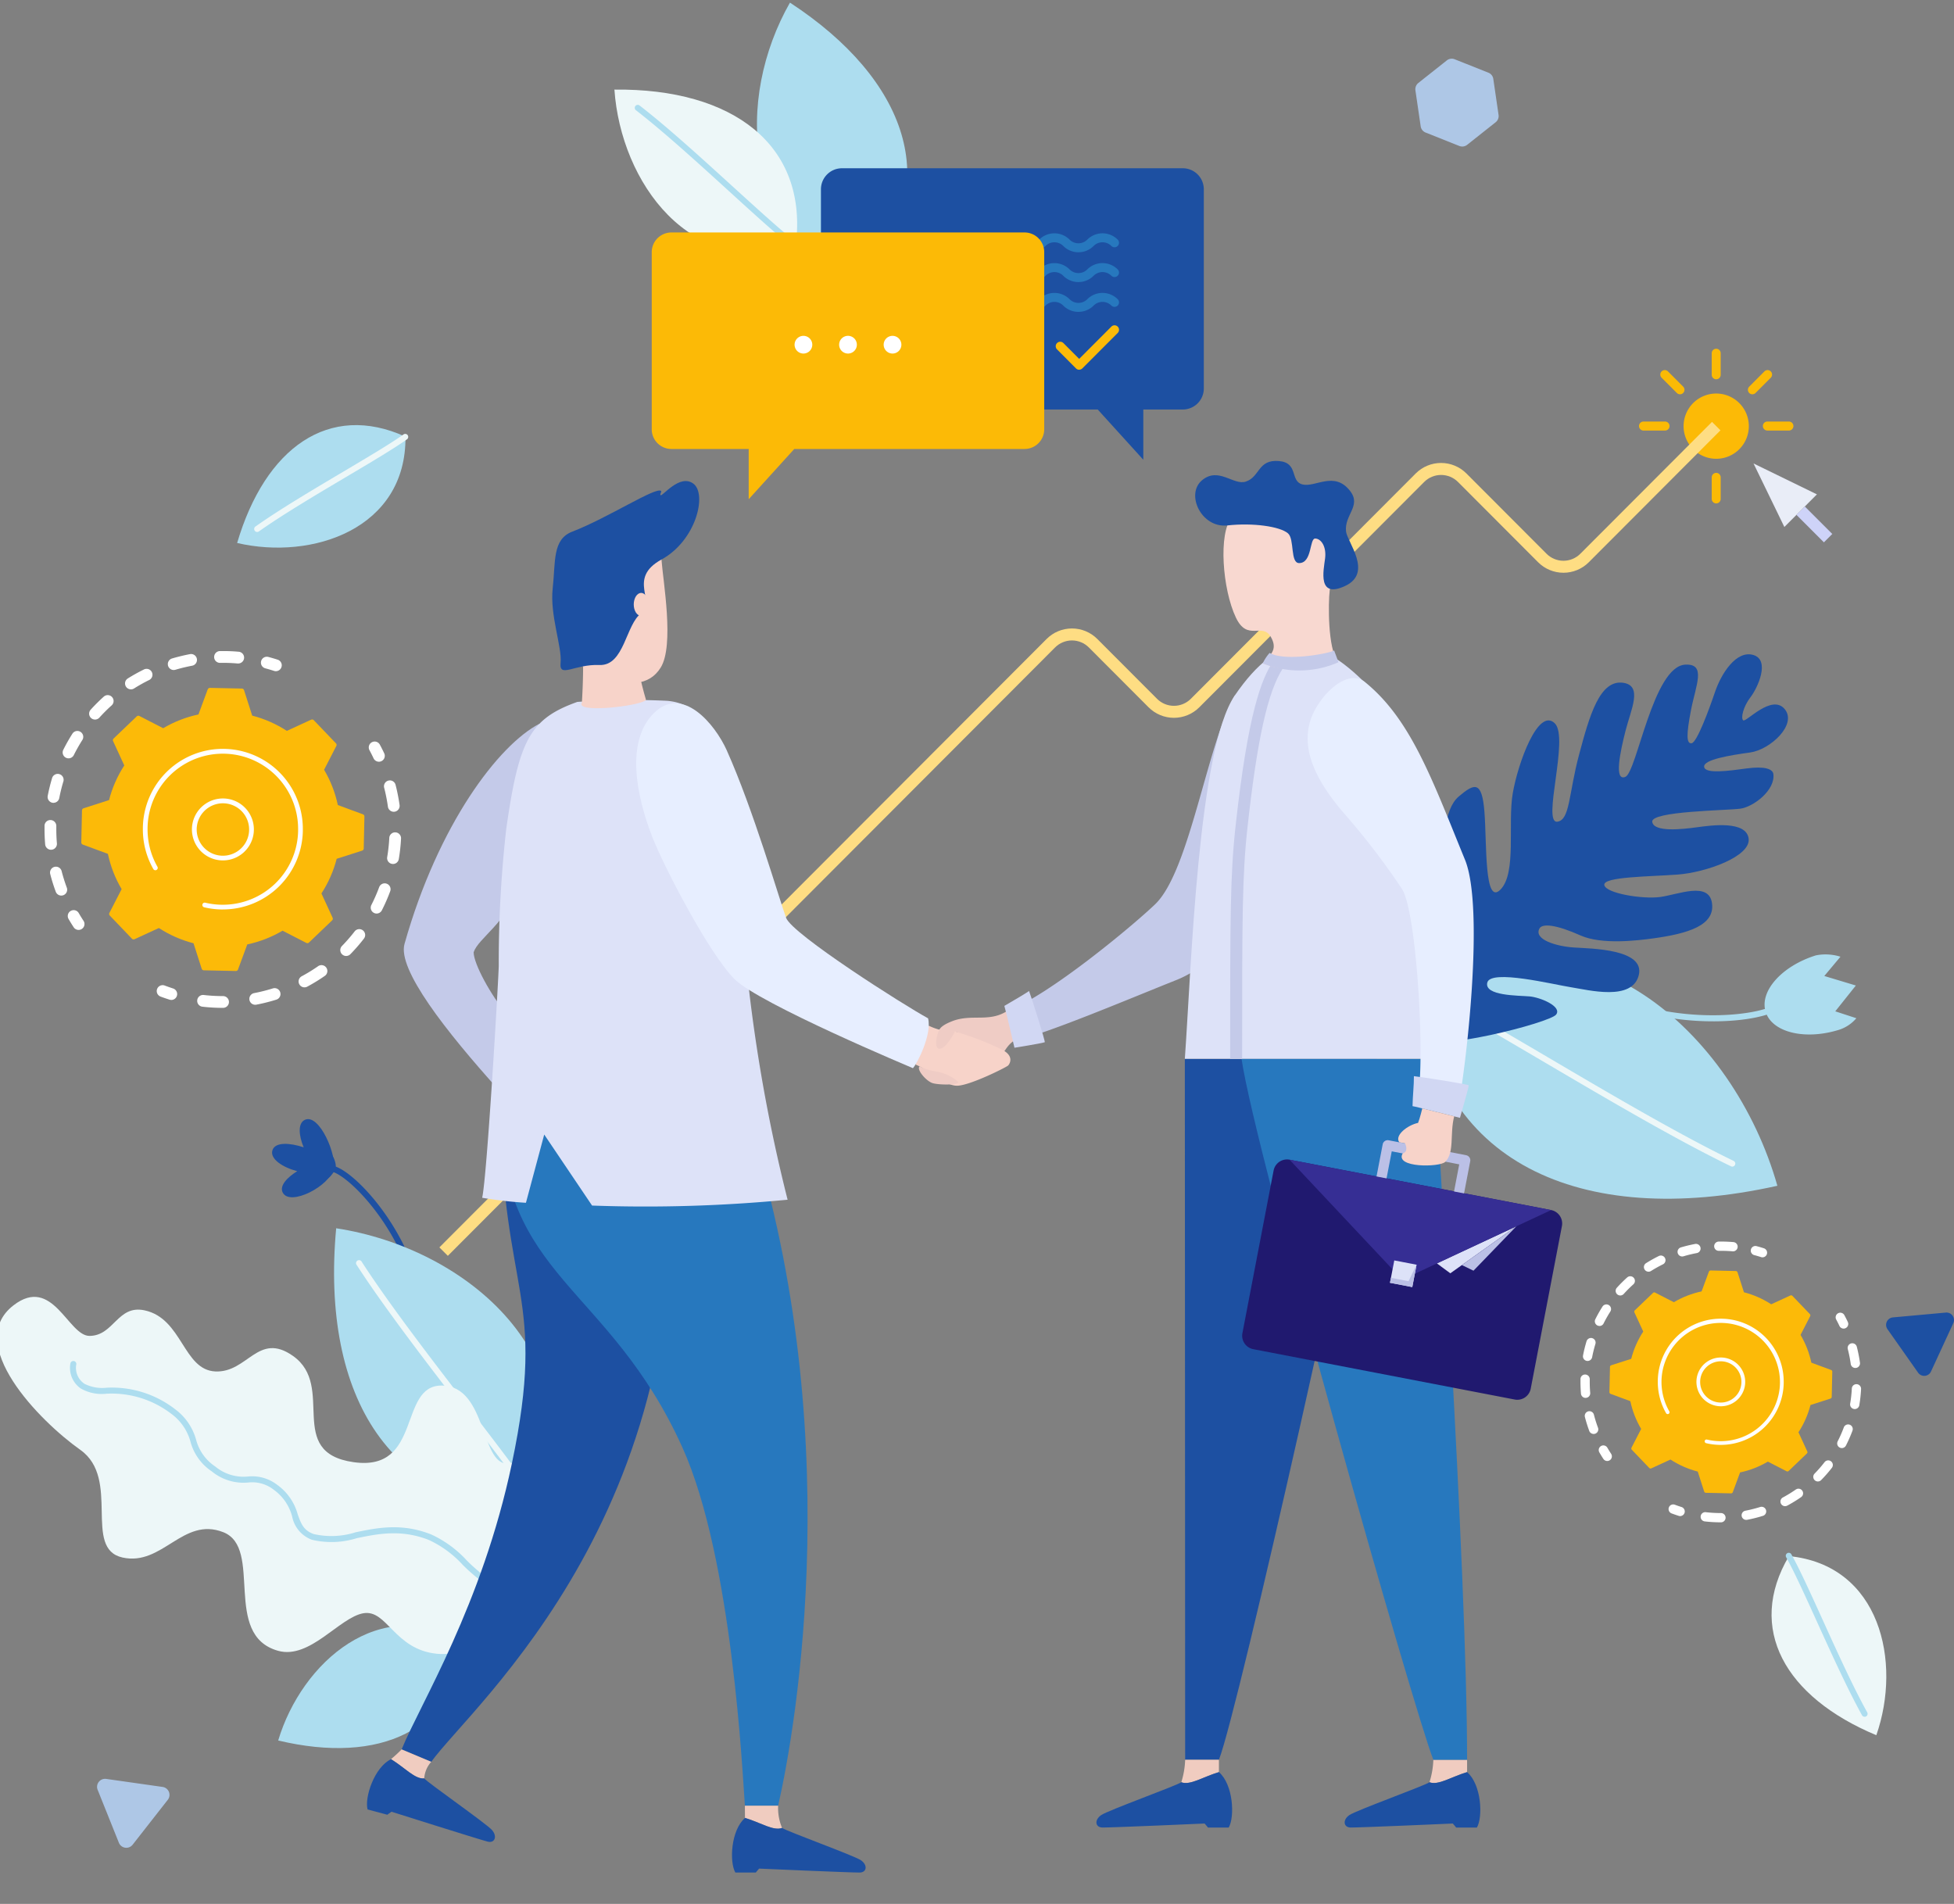 <svg xmlns="http://www.w3.org/2000/svg" xmlns:xlink="http://www.w3.org/1999/xlink" width="195" height="190" viewBox="0 0 195 190">
  <rect x="0" y="0" width="195" height="190" fill="#808080" stroke="none"/>
  <defs>
    <clipPath id="clip-path">
      <rect id="Rectangle_27333" data-name="Rectangle 27333" width="195" height="190" transform="translate(0.289 -0.264)" fill="none"/>
    </clipPath>
    <clipPath id="clip-path-3">
      <path id="Path_56772" data-name="Path 56772" d="M558.445,433.652a2.383,2.383,0,0,1-3.37,0l-8-8.016a3.574,3.574,0,0,0-5.055,0l-22.446,22.492a2.383,2.383,0,0,1-3.37,0l-5.964-5.975a3.573,3.573,0,0,0-5.055,0l-60.6,60.717.842.844L506.028,443a2.383,2.383,0,0,1,3.37,0l5.964,5.976a3.574,3.574,0,0,0,5.055,0l22.447-22.492a2.383,2.383,0,0,1,3.37,0l8,8.015a3.573,3.573,0,0,0,5.055,0l13.139-13.165-.842-.844Z" transform="translate(-444.59 -420.487)" fill="none"/>
    </clipPath>
    <linearGradient id="linear-gradient" x1="-0.345" y1="1.777" x2="-0.345" y2="1.777" gradientUnits="objectBoundingBox">
      <stop offset="0" stop-color="#fff"/>
      <stop offset="1" stop-color="#fcba06"/>
    </linearGradient>
    <clipPath id="clip-path-7">
      <rect id="Rectangle_27342" data-name="Rectangle 27342" width="6.315" height="4.432" fill="#fcba08"/>
    </clipPath>
    <clipPath id="clip-path-8">
      <path id="Path_56900" data-name="Path 56900" d="M904.314,378.692l-.927,2.509a11.658,11.658,0,0,0-3.52,1.371l-2.38-1.224a.22.22,0,0,0-.253.037l-2.319,2.221a.22.22,0,0,0-.048.251l1.12,2.431a11.655,11.655,0,0,0-1.522,3.458l-2.547.817a.22.22,0,0,0-.153.2l-.069,3.21a.22.22,0,0,0,.144.211l2.51.926a11.655,11.655,0,0,0,1.371,3.52l-1.224,2.381a.22.22,0,0,0,.037.253l2.221,2.319a.219.219,0,0,0,.251.048l2.431-1.12a11.662,11.662,0,0,0,3.458,1.522l.817,2.547a.22.22,0,0,0,.2.153l3.21.069a.22.22,0,0,0,.211-.144l.927-2.509a11.666,11.666,0,0,0,3.52-1.371l2.38,1.224a.22.22,0,0,0,.253-.037l2.319-2.221a.22.22,0,0,0,.048-.251l-1.12-2.431a11.657,11.657,0,0,0,1.522-3.458l2.547-.817a.22.22,0,0,0,.153-.2l.069-3.21a.22.22,0,0,0-.144-.211l-2.51-.927a11.653,11.653,0,0,0-1.371-3.52l1.224-2.381a.22.22,0,0,0-.037-.253l-2.221-2.319a.22.22,0,0,0-.251-.048l-2.431,1.12a11.656,11.656,0,0,0-3.458-1.522l-.817-2.547a.22.22,0,0,0-.2-.153l-3.21-.069h0a.219.219,0,0,0-.206.144" transform="translate(-891.697 -378.548)" fill="#fcba08"/>
    </clipPath>
    <clipPath id="clip-path-9">
      <rect id="Rectangle_27398" data-name="Rectangle 27398" width="6.174" height="6.173" fill="none"/>
    </clipPath>
    <clipPath id="clip-path-10">
      <rect id="Rectangle_27399" data-name="Rectangle 27399" width="23.676" height="27.828" fill="none"/>
    </clipPath>
    <clipPath id="clip-path-11">
      <rect id="Rectangle_27400" data-name="Rectangle 27400" width="24.408" height="26.578" fill="none"/>
    </clipPath>
    <clipPath id="clip-path-12">
      <rect id="Rectangle_27401" data-name="Rectangle 27401" width="15.964" height="15.965" fill="none"/>
    </clipPath>
    <clipPath id="clip-path-13">
      <path id="Path_56900-2" data-name="Path 56900" d="M901.628,378.661l-.729,1.975a9.169,9.169,0,0,0-2.771,1.079l-1.874-.963a.173.173,0,0,0-.2.029l-1.825,1.748a.173.173,0,0,0-.037.2l.882,1.914a9.173,9.173,0,0,0-1.2,2.722l-2,.643a.173.173,0,0,0-.12.161l-.055,2.526a.173.173,0,0,0,.113.166l1.975.729a9.174,9.174,0,0,0,1.079,2.771l-.964,1.874a.173.173,0,0,0,.029.2l1.748,1.825a.173.173,0,0,0,.2.037l1.913-.882a9.177,9.177,0,0,0,2.721,1.2l.643,2a.173.173,0,0,0,.161.12l2.527.055a.173.173,0,0,0,.166-.113l.729-1.975a9.181,9.181,0,0,0,2.771-1.079l1.874.963a.173.173,0,0,0,.2-.029l1.825-1.748a.173.173,0,0,0,.038-.2l-.882-1.914a9.176,9.176,0,0,0,1.2-2.721l2-.643a.173.173,0,0,0,.12-.161l.055-2.526a.173.173,0,0,0-.113-.166l-1.975-.729a9.179,9.179,0,0,0-1.079-2.771l.963-1.874a.173.173,0,0,0-.029-.2l-1.748-1.825a.173.173,0,0,0-.2-.038l-1.913.882a9.174,9.174,0,0,0-2.721-1.2l-.643-2a.173.173,0,0,0-.161-.12l-2.527-.055h0a.173.173,0,0,0-.162.113" transform="translate(-891.697 -378.548)" fill="none"/>
    </clipPath>
    <clipPath id="clip-path-14">
      <rect id="Rectangle_27398-2" data-name="Rectangle 27398" width="4.859" height="4.859" fill="none"/>
    </clipPath>
    <clipPath id="clip-path-15">
      <rect id="Rectangle_27399-2" data-name="Rectangle 27399" width="18.635" height="21.903" fill="none"/>
    </clipPath>
    <clipPath id="clip-path-16">
      <rect id="Rectangle_27400-2" data-name="Rectangle 27400" width="19.211" height="20.919" fill="none"/>
    </clipPath>
    <clipPath id="clip-path-17">
      <rect id="Rectangle_27401-2" data-name="Rectangle 27401" width="12.565" height="12.566" fill="none"/>
    </clipPath>
  </defs>
  <g id="Group_35942" data-name="Group 35942" transform="translate(-0.289 0.264)">
    <g id="Group_36213" data-name="Group 36213" transform="translate(0 0)">
      <g id="Group_35911" data-name="Group 35911">
        <g id="Group_35910" data-name="Group 35910" clip-path="url(#clip-path)">
          <path id="Path_56753" data-name="Path 56753" d="M278.874,1125.122c-1.439-.373-2.764-1.222-2.471-2.1.279-.835,1.749-.731,3.113-.282-.5-1.192-.6-2.429.14-2.75,1.457-.63,3.234,3.683,2.818,4.9-.29,1.681-4.313,3.786-5.046,2.371-.348-.673.417-1.5,1.447-2.14" transform="translate(-248.922 -1008.51)" fill="#1d50a2"/>
          <path id="Path_56754" data-name="Path 56754" d="M343.061,1177.781a.3.3,0,0,1-.283-.2c-1.807-5.434-5.984-9.685-7.656-10.188a.3.3,0,0,1,.172-.572c2.006.6,6.24,5.129,8.05,10.572a.3.3,0,0,1-.283.393" transform="translate(-301.657 -1050.72)" fill="#1d50a2"/>
          <path id="Path_56755" data-name="Path 56755" d="M321.71,1156.349a1.131,1.131,0,0,1,.494-.653c-.372-.154-.812-.607-.589-.988.159-.272.636-.036,1.018.234a1.818,1.818,0,0,1-.046-.488c.09-1.33,1.092.523.781,1.171a3.773,3.773,0,0,1-.44.631c-.423.51-1.274.585-1.217.093" transform="translate(-289.627 -1039.177)" fill="#1d50a2"/>
          <path id="Path_56749" data-name="Path 56749" d="M358.978,1257.093c-14.415.67-21.666-10.744-20.093-27.7,13.129,2,26.09,13.08,20.093,27.7" transform="translate(-305.047 -1107.083)" fill="#adddef"/>
          <path id="Path_56750" data-name="Path 56750" d="M379.071,1286.434a.3.3,0,0,1-.251-.137c-1.483-2.311-4.3-5.98-7.291-9.864-3.632-4.723-7.748-10.077-10.5-14.326a.3.3,0,1,1,.5-.325c2.738,4.229,6.847,9.573,10.472,14.287,2.995,3.895,5.823,7.573,7.32,9.906a.3.3,0,0,1-.09.412.294.294,0,0,1-.161.047" transform="translate(-325.14 -1136.126)" fill="#edf7f8"/>
          <path id="Path_56751" data-name="Path 56751" d="M1642.582,1003.19a27.083,27.083,0,0,1-8.889-1.477.3.3,0,0,1,.2-.563c6.379,2.268,13.387,1.453,15.078.254a.3.3,0,1,1,.344.487c-1.069.758-3.621,1.3-6.732,1.3" transform="translate(-1471.306 -901.532)" fill="#adddef"/>
          <path id="Path_56752" data-name="Path 56752" d="M1783.522,960.216l2.055-2.577-3.149-.949,1.612-1.925a4.945,4.945,0,0,0-2.452-.134c-3.405,1.061-5.65,3.584-5.013,5.635s3.913,2.854,7.318,1.793a3.762,3.762,0,0,0,1.734-1.156Z" transform="translate(-1600.082 -859.555)" fill="#adddef"/>
          <path id="Path_56756" data-name="Path 56756" d="M1429.349,961.344c1.365,17.205,15.939,24.1,35.743,19.7-4.329-15.28-19.363-29-35.743-19.7" transform="translate(-1287.429 -862.974)" fill="#adddef"/>
          <path id="Path_56757" data-name="Path 56757" d="M1457.9,1003.839a.3.3,0,0,1-.129-.03c-5.431-2.628-12.37-6.71-18.493-10.311-5.041-2.965-9.8-5.766-12.759-7.181a.3.3,0,0,1,.257-.539c2.979,1.426,7.752,4.233,12.8,7.2,6.113,3.6,13.042,7.672,18.45,10.289a.3.3,0,0,1-.13.567" transform="translate(-1284.726 -887.678)" fill="#edf7f8"/>
          <path id="Path_56758" data-name="Path 56758" d="M301.025,1629.565c-.84,8.823-8.379,12.245-18.51,9.823,2.346-7.81,10.176-14.733,18.51-9.823" transform="translate(-254.464 -1465.962)" fill="#adddef"/>
          <path id="Path_56759" data-name="Path 56759" d="M54.723,1325.327c-.955,4.268-6.566,8.9-10.835,8.473s-4.963-4.454-7.34-4.043-5.334,4.63-8.5,3.749c-5.632-1.566-1.448-10.26-5.479-11.839s-6.055,3.413-10.054,2.528-.131-7.86-4.212-10.745-11.628-10.59-6.667-14.422c3.921-3.028,5.454,3.068,7.592,3.051,2.437-.019,2.783-3.121,5.475-2.553,3.8.8,3.854,5.96,7.083,6.1s4.263-4.008,7.746-1.545c4.313,3.049-.817,9.63,6.052,10.6s4.439-7.648,8.763-7.648c4.72,0,3.8,8.491,6.928,7.735,4.251-1.028,4.933,3.935,3.451,10.556" transform="translate(0 -1169.028)" fill="#edf7f8"/>
          <path id="Path_56760" data-name="Path 56760" d="M116.6,1385.484a3.84,3.84,0,0,1-2.263-.622,16.973,16.973,0,0,1-1.917-1.668,10.634,10.634,0,0,0-3.342-2.458c-2.779-1.107-5.135-.619-7.214-.189a8.495,8.495,0,0,1-4.481.158,3.106,3.106,0,0,1-1.973-2.324,4.781,4.781,0,0,0-1.82-2.657,3.486,3.486,0,0,0-2.587-.729,5,5,0,0,1-3.617-1.118,5.157,5.157,0,0,1-2.121-2.955,5.1,5.1,0,0,0-1.9-2.776,9.783,9.783,0,0,0-6.479-2.016,4.232,4.232,0,0,1-2.561-.515,2.5,2.5,0,0,1-1.047-2.488.3.3,0,1,1,.577.147,1.916,1.916,0,0,0,.838,1.871,3.935,3.935,0,0,0,2.2.387,10.3,10.3,0,0,1,6.834,2.142,5.666,5.666,0,0,1,2.1,3.05,4.6,4.6,0,0,0,1.9,2.663,4.434,4.434,0,0,0,3.249,1.009,4.073,4.073,0,0,1,2.955.837,5.348,5.348,0,0,1,2.038,2.943c.322.9.576,1.608,1.605,1.962a7.954,7.954,0,0,0,4.167-.178c2.161-.447,4.61-.955,7.555.219a11.1,11.1,0,0,1,3.535,2.582,16.256,16.256,0,0,0,1.848,1.611c1.14.805,2.8.49,4.132.236a6.683,6.683,0,0,1,1.548-.189.3.3,0,0,1-.046.6,6.426,6.426,0,0,0-1.391.18,12.562,12.562,0,0,1-2.323.287" transform="translate(-65.967 -1227.31)" fill="#adddef"/>
          <path id="Path_56761" data-name="Path 56761" d="M774.585,27.2c7.817-8.99,4.172-19.531-7.568-27.2-5.437,9.526-4.933,23.595,7.568,27.2" transform="translate(-687.894 -0.002)" fill="#adddef"/>
          <path id="Path_56762" data-name="Path 56762" d="M638.548,102.78c1.283-10.011-6.231-15.714-18.094-15.58.644,9.267,7.6,18.932,18.094,15.58" transform="translate(-558.849 -78.523)" fill="#edf7f8"/>
          <path id="Path_56763" data-name="Path 56763" d="M656.762,116.714a.3.3,0,0,1-.181-.061c-1.539-1.179-3.937-3.363-6.476-5.676-3.064-2.792-6.537-5.956-9.314-8.1a.3.3,0,0,1,.364-.473c2.8,2.161,6.278,5.334,9.351,8.133,2.529,2.3,4.918,4.48,6.437,5.643a.3.3,0,0,1-.181.536" transform="translate(-577.063 -92.159)" fill="#adddef"/>
          <path id="Path_56764" data-name="Path 56764" d="M258.053,424.918c-7.633-3.474-14,1.118-16.8,10.607,7.515,1.756,16.891-1.423,16.8-10.607" transform="translate(-217.299 -381.603)" fill="#adddef"/>
          <path id="Path_56765" data-name="Path 56765" d="M258.653,442.189a.3.3,0,0,1-.172-.542c2.4-1.7,5.775-3.7,8.751-5.464,2.447-1.451,4.758-2.821,6.052-3.745a.3.3,0,0,1,.346.486c-1.314.939-3.636,2.316-6.094,3.773-2.966,1.758-6.328,3.752-8.711,5.438a.3.3,0,0,1-.172.055" transform="translate(-232.703 -389.364)" fill="#edf7f8"/>
          <path id="Path_56766" data-name="Path 56766" d="M1785.228,1558.2c-4.267,7.232-.393,14.068,8.722,17.874,2.549-7.3.4-16.98-8.722-17.874" transform="translate(-1606.412 -1403.174)" fill="#edf7f8"/>
          <path id="Path_56767" data-name="Path 56767" d="M1805.8,1571.53a.3.3,0,0,1-.26-.153c-1.429-2.575-3.051-6.15-4.482-9.3-1.177-2.594-2.289-5.044-3.068-6.432a.3.3,0,1,1,.519-.292c.791,1.41,1.908,3.871,3.091,6.477,1.427,3.144,3.043,6.706,4.461,9.26a.3.3,0,0,1-.115.406.3.3,0,0,1-.145.037" transform="translate(-1619.432 -1400.472)" fill="#adddef"/>
          <path id="Path_56768" data-name="Path 56768" d="M1407.91,692.085c-1.219-.719-2.9-13.879-.386-14.37,1.96-.382,2.406,1.671,2.51,2.429.162,1.2.364,4.093,1.236,3.832,1.578-.474.124-7.738-.12-9.529s-.227-5.338,1.309-6.636,2.312-1.65,2.563,1.509-.035,9.444,1.6,7.782.709-6.589,1.227-9.607,2.534-8.593,4.189-6.995c1.481,1.429-1.31,10.04.266,9.824,1.263-.173,1.121-2.785,2.162-6.682s2.062-7.565,4.451-7.171c1.918.317.722,2.674.187,4.782s-1.166,5.072-.017,4.6,2.759-11.03,5.974-11.2c2.127-.115,1.062,2.03.58,4.518s-.466,3.4.06,3.325,1.725-3.324,2.337-5.127,2.109-4.184,3.82-3.68.43,3.292-.283,4.214-1,2.1-.721,2.31,2.85-2.67,4.132-1.127-1.448,4.058-3.446,4.332-4.688.712-4.59,1.435,2.413.407,4.236.158,2.6.064,2.67.547c.219,1.607-1.968,3.287-3.3,3.469s-8.931.24-8.786,1.308,2.995.748,4.467.546,4.909-.671,5.152,1.12-4.252,3.389-7.081,3.6-7.435.21-7.322,1.037,3.8,1.445,5.591,1.2,4.856-1.577,5.157.628-2.368,3.026-5.88,3.506c-1.466.2-5.1.66-7.239-.293-2.432-1.086-3.825-1.231-4.108-.681-.566,1.095,1.7,1.766,3.435,1.881s7.127.147,6.483,2.762-4.976,1.488-6.764,1.206-8-1.818-8.35-.472,3.14,1.29,4.224,1.387,3.263,1.01,2.641,1.815-12.089,3.793-14.266,2.513" transform="translate(-1266.595 -588.589)" fill="#1d50a2"/>
        </g>
      </g>
      <g id="Group_35915" data-name="Group 35915">
        <g id="Group_35914" data-name="Group 35914" clip-path="url(#clip-path)">
          <path id="Path_56771" data-name="Path 56771" d="M1695.066,395.2a3.256,3.256,0,1,1,3.256,3.263,3.259,3.259,0,0,1-3.256-3.263" transform="translate(-1526.763 -352.943)" fill="#fcba06"/>
        </g>
      </g>
      <g id="Group_35917" data-name="Group 35917" transform="translate(44.143 41.834)">
        <g id="Group_35916" data-name="Group 35916" clip-path="url(#clip-path-3)">
          <rect id="Rectangle_27336" data-name="Rectangle 27336" width="127.837" height="83.227" transform="translate(0 0)" fill="url(#linear-gradient)"/>
        </g>
      </g>
      <g id="Group_35919" data-name="Group 35919">
        <g id="Group_35918" data-name="Group 35918" clip-path="url(#clip-path)">
          <path id="Path_56773" data-name="Path 56773" d="M1765.37,462.239l3.077,6.339,3.249-3.255Z" transform="translate(-1590.087 -416.252)" fill="#e9edf7"/>
          <path id="Path_57375" data-name="Path 57375" d="M0,0H1.183l0,3.877H0Z" transform="translate(179.565 51.117) rotate(-44.999)" fill="#ced3f8"/>
          <path id="Path_56774" data-name="Path 56774" d="M1723.805,350.211a.447.447,0,0,1-.447-.448v-2.152a.447.447,0,1,1,.894,0v2.152a.447.447,0,0,1-.447.448" transform="translate(-1552.246 -312.625)" fill="#fbba05"/>
          <path id="Path_56775" data-name="Path 56775" d="M1673.658,370.981a.444.444,0,0,1-.316-.131l-1.519-1.521a.447.447,0,1,1,.632-.633l1.518,1.521a.448.448,0,0,1-.316.764" transform="translate(-1505.711 -331.897)" fill="#fbba05"/>
          <path id="Path_56776" data-name="Path 56776" d="M1652.889,421.124h-2.147a.448.448,0,0,1,0-.9h2.147a.448.448,0,0,1,0,.9" transform="translate(-1486.438 -378.421)" fill="#fbba05"/>
          <path id="Path_56777" data-name="Path 56777" d="M1723.808,474.711a.447.447,0,0,1-.447-.448v-2.152a.447.447,0,1,1,.894,0v2.152a.447.447,0,0,1-.447.448" transform="translate(-1552.249 -424.739)" fill="#fbba05"/>
          <path id="Path_56778" data-name="Path 56778" d="M1777.389,421.121h-2.147a.448.448,0,0,1,0-.9h2.147a.448.448,0,0,1,0,.9" transform="translate(-1598.576 -378.419)" fill="#fbba05"/>
          <path id="Path_56779" data-name="Path 56779" d="M1760.174,370.98a.448.448,0,0,1-.316-.764l1.518-1.522a.447.447,0,1,1,.632.633l-1.519,1.521a.445.445,0,0,1-.316.131" transform="translate(-1585.005 -331.895)" fill="#fbba05"/>
        </g>
      </g>
      <g id="Group_35921" data-name="Group 35921">
        <g id="Group_35920" data-name="Group 35920" clip-path="url(#clip-path)">
          <path id="Path_56780" data-name="Path 56780" d="M1193.785,1059.437c0,9.289.032,50.928.032,69.946h3.369c1.892-4.715,14.5-60.976,15.782-69.946Z" transform="translate(-1075.255 -954.035)" fill="#1d50a2"/>
          <path id="Path_56781" data-name="Path 56781" d="M1193.979,1763.728v-1.235h-3.369a8.357,8.357,0,0,1-.385,2.245c.875.337,2.156-.533,3.754-1.01" transform="translate(-1072.048 -1587.144)" fill="#f0ccc0"/>
          <path id="Path_56782" data-name="Path 56782" d="M1117.143,1774.911c-1.6.477-2.878,1.347-3.754,1.01-.464.338-7.295,2.8-7.99,3.275-.711.488-.607,1.245.146,1.245,1.1,0,10.171-.4,10.171-.4.184.2.333.4.333.4h2.073c.619-1.073.451-4.3-.979-5.531" transform="translate(-995.212 -1598.328)" fill="#1d50a2"/>
          <path id="Path_56783" data-name="Path 56783" d="M1443.415,1763.728v-1.235h-3.368a8.341,8.341,0,0,1-.386,2.245c.876.337,2.157-.533,3.754-1.01" transform="translate(-1296.717 -1587.144)" fill="#f0ccc0"/>
          <path id="Path_56784" data-name="Path 56784" d="M1366.581,1774.911c-1.6.477-2.878,1.347-3.754,1.01-.464.338-7.294,2.8-7.99,3.275s-.606,1.245.146,1.245c1.1,0,10.172-.4,10.172-.4.183.2.332.4.332.4h2.074c.618-1.073.45-4.3-.979-5.531" transform="translate(-1219.883 -1598.328)" fill="#1d50a2"/>
          <path id="Path_56785" data-name="Path 56785" d="M1269.958,1059.437c.191,3.524,3.325,50.928,3.325,69.946h-3.367c-1.892-4.715-17.863-60.976-19.141-69.946Z" transform="translate(-1126.585 -954.035)" fill="#2778be"/>
          <path id="Path_56786" data-name="Path 56786" d="M1037.988,694.964c-2.771,4.872-4.5,17.536-7.951,20.837-2.315,2.216-10.718,9.189-14.758,10.64a14.939,14.939,0,0,1,.674,2.968c2.611-.406,11.692-4.256,16.2-6.048,4.467-1.777,8.243-7.123,10.356-11.893s-4.517-16.5-4.517-16.5" transform="translate(-914.472 -625.823)" fill="#c4cae9"/>
          <path id="Path_56787" data-name="Path 56787" d="M947.941,1012.384c-1.182.464-1.5.919-1.21,1.315s1.884-.318,1.713-.243c-.1.378-.564,4.722-.564,4.722a10.165,10.165,0,0,0,3.535-1.391c2-1.019,1.545-1.625,2.708-2.467a7.522,7.522,0,0,0-.674-2.968c-1.818,1.181-3.545.261-5.507,1.031" transform="translate(-852.642 -910.734)" fill="#efccc5"/>
          <path id="Path_56788" data-name="Path 56788" d="M1013.387,997s-.909-3.917-1.008-4.175c.745-.427,2.431-1.424,2.463-1.492.279.73,1.628,5,1.571,5.117-.4.133-3.026.551-3.026.551" transform="translate(-911.86 -892.706)" fill="#d1d7f3"/>
          <path id="Path_56789" data-name="Path 56789" d="M1218.628,687.126h-24.843c.647-9,1.306-30.894,4.984-36.261,4.578-6.678,8.346-5.93,13.123-1.143,6.443,6.456,7.722,29.9,6.735,37.4" transform="translate(-1075.255 -581.724)" fill="#dde2f8"/>
          <path id="Path_56790" data-name="Path 56790" d="M1240.524,700.4h-1.191v-.373c0-13.784,0-17.944.544-22.885,1.247-11.34,2.592-14.658,3.742-16.408l1,.657c-1.52,2.313-2.583,7.062-3.553,15.882-.537,4.876-.537,9.021-.537,22.754Z" transform="translate(-1116.28 -594.999)" fill="#c4cae9"/>
          <path id="Path_56791" data-name="Path 56791" d="M1243.224,500.566c-.148,1.2-.2,5.776.814,7.085-.734.558-4.6,1.343-7.5.181.621-.768,1.6-1.285.812-2.649-.864-1.485-2.327.511-3.484-1.922-1.351-2.837-1.759-8.433-.42-9.992,1.5-1.745,4.49-3.879,8.532-1.5,3.3,1.94,1.543,6.354,1.243,8.8" transform="translate(-1110.239 -441.891)" fill="#f8d8d0"/>
          <path id="Path_56792" data-name="Path 56792" d="M1214.555,469.864c-.918.013-.449-2.4-1.123-2.972-.8-.679-3.461-1.071-6.044-.786s-4.194-3.091-2.545-4.494,3.156.53,4.386.119c1.434-.48,1.182-2.234,3.313-2.05,1.969.169,1.076,2.005,2.327,2.331,1.289.336,3.185-1.379,4.761.647,1.169,1.5-.589,2.381-.4,4.053.117,1.044,2.712,4.126-.086,5.433s-2.153-1.56-2.005-2.744-.388-1.965-.98-1.988-.293,2.434-1.6,2.452" transform="translate(-1084.612 -413.935)" fill="#1d50a2"/>
          <path id="Path_56793" data-name="Path 56793" d="M1279.179,649.884c-.685.344-4.966,1.1-6.439.236a4.236,4.236,0,0,0-.688,1.048,9.773,9.773,0,0,0,7.565-.117c-.171-.466-.438-1.168-.438-1.168" transform="translate(-1145.75 -585.228)" fill="#c4cae9"/>
          <path id="Path_56794" data-name="Path 56794" d="M1322.911,677.935c4.575,3.719,6.658,9.626,9.973,17.726,1.975,4.828.1,20.94-.755,25.041a25.215,25.215,0,0,0-4.082-.9c.947-2.36.126-18.913-1.479-21.272a71.817,71.817,0,0,0-5.6-7.323c-3.479-3.973-4.2-6.815-3.59-9.187s3.627-5.636,5.536-4.085" transform="translate(-1186.396 -610.126)" fill="#e7eeff"/>
          <path id="Path_56795" data-name="Path 56795" d="M1427.365,1080.979s-4.432-1.137-4.733-1.168c.011-.888.151-2.212.137-2.992.851.091,5.388.8,5.477.916-.068.457-.882,3.244-.882,3.244" transform="translate(-1281.379 -969.688)" fill="#d1d7f3"/>
        </g>
      </g>
      <g id="Group_35923" data-name="Group 35923">
        <g id="Group_35922" data-name="Group 35922" clip-path="url(#clip-path)">
          <path id="Path_56796" data-name="Path 56796" d="M1280.2,1183.255a1.363,1.363,0,0,1-1.592,1.081l-26.1-5.026a1.367,1.367,0,0,1-1.079-1.6l3.112-16.227a1.365,1.365,0,0,1,1.593-1.082l26.1,5.026a1.367,1.367,0,0,1,1.079,1.6Z" transform="translate(-1127.152 -1044.935)" fill="#20196f"/>
          <path id="Path_56797" data-name="Path 56797" d="M1448.457,1232.117l6.591-4.689-7.93,3.7Z" transform="translate(-1303.434 -1105.313)" fill="#dde2f8"/>
          <path id="Path_56798" data-name="Path 56798" d="M1473.39,1231.857l4.278-4.43-5.437,3.869Z" transform="translate(-1326.054 -1105.313)" fill="#bbc0e6"/>
          <path id="Path_56799" data-name="Path 56799" d="M1299.031,1160.626l11.239,11.965,14.864-6.939Z" transform="translate(-1170.051 -1045.157)" fill="#362e94"/>
          <path id="Path_56800" data-name="Path 56800" d="M1400.414,1261.647l2.225.429-.427,2.23-2.227-.428Z" transform="translate(-1260.982 -1136.128)" fill="#dde2f8"/>
          <path id="Path_56801" data-name="Path 56801" d="M1400.08,1267.261l1.754.337.8-1.645-.427,2.231-2.226-.428Z" transform="translate(-1260.981 -1140.005)" fill="#bbc0e6"/>
          <path id="Path_56802" data-name="Path 56802" d="M1395.427,1142.533l-7.736-1.49a.509.509,0,0,0-.6.405l-.615,3.206,1,.193.519-2.7,6.734,1.3-.518,2.705,1,.192.615-3.207a.511.511,0,0,0-.4-.6" transform="translate(-1248.816 -1027.514)" fill="#bbc0e6"/>
          <path id="Path_56803" data-name="Path 56803" d="M1413.784,1109.945c-.456,1.742.06,3.585-.894,4.54-.542.544-5.083.612-4.246-.847.654-.187.235-1,.235-1l-.575-.111c-.5-.688.832-1.716,1.876-1.933.169-.415.423-1.452.423-1.452Z" transform="translate(-1268.374 -998.8)" fill="#f7d3c9"/>
        </g>
      </g>
      <g id="Group_35925" data-name="Group 35925" transform="translate(36.911 47.741)">
        <g id="Group_36214" data-name="Group 36214">
          <path id="Path_56804" data-name="Path 56804" d="M923.082,1030.064c1.2.429,2.874,2.108,4.14,2.108s4.934-1.847,5.1-2.015.652-.951-.633-1.6a29.605,29.605,0,0,0-4.674-1.8,5.589,5.589,0,0,1-2.609-.576,30.614,30.614,0,0,0-1.326,3.884" transform="translate(-868.341 -971.828)" fill="#f7d3c9"/>
          <path id="Path_56805" data-name="Path 56805" d="M418.988,752.189c-1.5-1.765-3.253-4.943-3.253-6.109.47-1.412,3.232-2.873,4.568-6.6,2.071-5.779,2.007-16.207,2.007-16.207-4.088,2.11-10.115,10.06-13.474,21.978-.711,2.522,4.043,8.63,9.508,14.691.084-1.362.453-5.712.645-7.753" transform="translate(-405.09 -699.057)" fill="#c4cae9"/>
          <path id="Path_56806" data-name="Path 56806" d="M416.429,1111.222c.225,18.306,4.683,18.477,1.158,35.211-2.987,14.178-9.148,23.993-11.008,28.551l2.956,1.24c4.03-5.626,28-25.763,23.416-65Z" transform="translate(-403.121 -1048.41)" fill="#1d50a2"/>
          <path id="Path_56807" data-name="Path 56807" d="M395.9,1753.092a13.77,13.77,0,0,0,1.06-.974l2.956,1.24a2.748,2.748,0,0,0-.7,1.655c-.919.1-1.917-1.058-3.316-1.921" transform="translate(-393.502 -1625.544)" fill="#f0ccc0"/>
          <path id="Path_56808" data-name="Path 56808" d="M374.151,1761.906c1.4.863,2.4,2.017,3.316,1.921.355.439,6.228,4.527,6.769,5.158.552.647.261,1.339-.456,1.147-1.048-.281-9.577-2.979-9.577-2.979-.226.143-.418.3-.418.3l-1.972-.53c-.315-1.179.664-4.2,2.339-5.014" transform="translate(-371.753 -1634.358)" fill="#1d50a2"/>
          <path id="Path_56809" data-name="Path 56809" d="M505.786,1111.222c0,16.684,10.868,17.437,18.172,33.634,5.013,11.118,6.01,32.812,6.235,35.75h3.318c1.8-7.91,7.064-38.107-3.318-69.383Z" transform="translate(-492.478 -1048.41)" fill="#2778be"/>
          <path id="Path_56810" data-name="Path 56810" d="M751.617,1809.838c-.009-.552-.009-1.216-.009-1.216h3.318a5.071,5.071,0,0,0,.39,2.212c-.863.331-2.126-.525-3.7-1" transform="translate(-713.892 -1676.426)" fill="#f0ccc0"/>
          <path id="Path_56811" data-name="Path 56811" d="M739.913,1820.842c1.573.471,2.835,1.327,3.7,1,.457.331,7.186,2.757,7.871,3.227s.6,1.225-.144,1.225c-1.085,0-10.02-.393-10.02-.393-.181.2-.328.393-.328.393h-2.042c-.608-1.057-.444-4.231.965-5.448" transform="translate(-702.188 -1687.43)" fill="#1d50a2"/>
          <path id="Path_56812" data-name="Path 56812" d="M513.947,726.275v0a109.7,109.7,0,0,0-1.78-15.964c-.956-4.429-1.184-10.55-6.2-10.946a75.394,75.394,0,0,0-8.938.111c-4.771,1.7-5.837,3.865-7.093,12.659a117.9,117.9,0,0,0-.75,13.643h0c0,.959-1.171,21.142-1.656,23.183a42.306,42.306,0,0,0,4.369.5l1.825-6.81,4.776,7.087a148.277,148.277,0,0,0,19.512-.583,162.394,162.394,0,0,1-4.065-22.882" transform="translate(-476.035 -677.435)" fill="#dde2f8"/>
          <path id="Path_56813" data-name="Path 56813" d="M575.282,539.462c.157,2.157,1.3,8.568-.079,10.783-1.131,1.82-3.264,2.019-6.6.671s-3.14-7.554-3.488-9.369c-.55-2.873,9.841-6.626,10.172-2.086" transform="translate(-545.892 -531.628)" fill="#f7d3c9"/>
          <path id="Path_56814" data-name="Path 56814" d="M593.072,642.2c.181,1.038.636,2.56.636,2.56-.447.607-7.049,1.375-6.4.294a61.309,61.309,0,0,0,.077-6.324Z" transform="translate(-565.862 -622.926)" fill="#f7d3c9"/>
          <path id="Path_56815" data-name="Path 56815" d="M559.972,484.922c3.6-1.391,8.386-4.527,8.866-4.06.086.085-.15.315-.047.418.167.168,1.92-2.19,3.285-1.139s.263,5.667-3.2,7.563-.447,4.272-2.005,5.353-1.685,5.271-4.183,5.17-4.038,1.352-3.877-.215-1.085-4.764-.788-7.422-.05-4.9,1.947-5.668" transform="translate(-539.489 -479.869)" fill="#1d50a2"/>
          <path id="Path_56816" data-name="Path 56816" d="M639.884,593.229c.006-.631.339-1.138.743-1.135s.728.518.722,1.148-.338,1.138-.743,1.135-.727-.518-.722-1.148" transform="translate(-613.261 -580.929)" fill="#f7d3c9"/>
          <path id="Path_56817" data-name="Path 56817" d="M651.453,707.528c-1.21-2.7-4.468-6.566-7.3-3.731s-1.738,8.257-.149,12.336c1.158,2.972,5.657,11.638,8.2,14.188,2.471,2.476,17.812,8.893,17.812,8.893.4-.4,1.928-3.383,1.51-4.974-2.335-1.263-13.581-8.4-14.169-10.031-.729-2.023-3.277-10.812-5.908-16.682" transform="translate(-615.533 -680.624)" fill="#e7eeff"/>
          <path id="Path_56818" data-name="Path 56818" d="M944.168,1030.285c-.3.472-.574,2.027.1,1.89s1.457-1.722,1.457-1.722Z" transform="translate(-887.046 -975.525)" fill="#efccc5"/>
          <path id="Path_56819" data-name="Path 56819" d="M926.561,1067.019c-.319.32.648,1.444,1.271,1.659s2.8.214,2.579-.121a4.4,4.4,0,0,0-2.178-1.026,5.944,5.944,0,0,1-1.672-.511" transform="translate(-871.417 -1008.604)" fill="#efccc5"/>
        </g>
      </g>
      <g id="Group_35930" data-name="Group 35930" transform="translate(4.73 16.525)">
        <g id="Group_36216" data-name="Group 36216" transform="translate(0)">
          <path id="Path_56820" data-name="Path 56820" d="M864.178,166.1H830.17a2.1,2.1,0,0,0-2.1,2.1v19.876a2.1,2.1,0,0,0,2.1,2.1h25.522l4.548,5.012v-5.012h3.939a2.1,2.1,0,0,0,2.1-2.1V168.2a2.1,2.1,0,0,0-2.1-2.1" transform="translate(-750.585 -166.098)" fill="#1d50a2"/>
          <path id="Path_56821" data-name="Path 56821" d="M941.2,293.044a2.127,2.127,0,0,1-1.516-.629,1.252,1.252,0,0,0-1.77,0,2.146,2.146,0,0,1-3.034,0,1.251,1.251,0,0,0-1.77,0,2.142,2.142,0,0,1-3.033,0,1.252,1.252,0,0,0-1.77,0,2.145,2.145,0,0,1-3.034,0,.447.447,0,1,1,.632-.633,1.252,1.252,0,0,0,1.77,0,2.145,2.145,0,0,1,3.033,0,1.25,1.25,0,0,0,1.77,0,2.142,2.142,0,0,1,3.033,0,1.252,1.252,0,0,0,1.771,0,2.146,2.146,0,0,1,3.034,0,1.249,1.249,0,0,0,1.769,0,2.142,2.142,0,0,1,3.033,0,.447.447,0,0,1-.632.633,1.25,1.25,0,0,0-1.769,0,2.128,2.128,0,0,1-1.517.629" transform="translate(-838.018 -278.711)" fill="#2778be"/>
          <path id="Path_56822" data-name="Path 56822" d="M941.2,263.153a2.127,2.127,0,0,1-1.516-.63,1.252,1.252,0,0,0-1.77,0,2.145,2.145,0,0,1-3.034,0,1.251,1.251,0,0,0-1.77,0,2.141,2.141,0,0,1-3.033,0,1.252,1.252,0,0,0-1.77,0,2.145,2.145,0,0,1-3.034,0,.447.447,0,0,1,.632-.633,1.252,1.252,0,0,0,1.77,0,2.146,2.146,0,0,1,3.033,0,1.249,1.249,0,0,0,1.77,0,2.143,2.143,0,0,1,3.033,0,1.252,1.252,0,0,0,1.77,0,2.147,2.147,0,0,1,3.034,0,1.249,1.249,0,0,0,1.769,0,2.144,2.144,0,0,1,3.033,0,.447.447,0,1,1-.632.633,1.251,1.251,0,0,0-1.769,0,2.128,2.128,0,0,1-1.517.629" transform="translate(-838.018 -251.794)" fill="#2778be"/>
          <path id="Path_56823" data-name="Path 56823" d="M941.2,233.263a2.127,2.127,0,0,1-1.516-.629,1.252,1.252,0,0,0-1.77,0,2.146,2.146,0,0,1-3.034,0,1.251,1.251,0,0,0-1.77,0,2.142,2.142,0,0,1-3.033,0,1.252,1.252,0,0,0-1.77,0,2.145,2.145,0,0,1-3.034,0,.447.447,0,1,1,.632-.633,1.252,1.252,0,0,0,1.77,0,2.145,2.145,0,0,1,3.033,0,1.25,1.25,0,0,0,1.77,0,2.142,2.142,0,0,1,3.033,0,1.252,1.252,0,0,0,1.771,0,2.146,2.146,0,0,1,3.034,0,1.249,1.249,0,0,0,1.769,0,2.142,2.142,0,0,1,3.033,0,.447.447,0,0,1-.632.633,1.25,1.25,0,0,0-1.769,0,2.128,2.128,0,0,1-1.517.629" transform="translate(-838.018 -224.878)" fill="#2778be"/>
          <g id="Group_35928" data-name="Group 35928" transform="translate(100.918 15.678)" style="mix-blend-mode: screen;isolation: isolate">
            <g id="Group_35927" data-name="Group 35927">
              <g id="Group_35926" data-name="Group 35926" clip-path="url(#clip-path-7)">
                <path id="Path_56824" data-name="Path 56824" d="M1066.379,328.113a.448.448,0,0,1-.316-.131l-1.892-1.9a.447.447,0,1,1,.632-.633l1.576,1.579,3.213-3.22a.447.447,0,0,1,.632.633l-3.529,3.536a.447.447,0,0,1-.316.131" transform="translate(-1064.041 -323.681)" fill="#fcba08"/>
              </g>
            </g>
          </g>
          <path id="Path_56825" data-name="Path 56825" d="M695.171,230.52H659.936a1.968,1.968,0,0,0-1.967,1.97v17.668a1.968,1.968,0,0,0,1.967,1.97h7.709v5.013l4.548-5.013h22.978a1.968,1.968,0,0,0,1.967-1.97V232.49a1.968,1.968,0,0,0-1.967-1.97" transform="translate(-597.37 -224.111)" fill="#fcba06"/>
          <path id="Path_56826" data-name="Path 56826" d="M846.314,335.073a.884.884,0,1,1,.884.885.884.884,0,0,1-.884-.885" transform="translate(-767.013 -317.465)" fill="#fff"/>
          <path id="Path_56827" data-name="Path 56827" d="M891.1,335.073a.883.883,0,1,1,.884.885.884.884,0,0,1-.884-.885" transform="translate(-807.354 -317.465)" fill="#fff"/>
          <path id="Path_56828" data-name="Path 56828" d="M803.295,335.073a.883.883,0,1,0-.884.885.884.884,0,0,0,.884-.885" transform="translate(-726.674 -317.465)" fill="#fff"/>
          <g id="Group_36214-2" data-name="Group 36214" transform="translate(0 48.185)">
            <g id="Group_36213-2" data-name="Group 36213" transform="translate(3.673 3.673)">
              <g id="Group_36039" data-name="Group 36039" clip-path="url(#clip-path-8)">
                <rect id="Rectangle_27397" data-name="Rectangle 27397" width="33.476" height="33.478" transform="translate(-5.699 27.06) rotate(-78.111)" fill="#fcba08"/>
              </g>
            </g>
            <g id="Group_36042" data-name="Group 36042" transform="translate(14.717 14.717)">
              <g id="Group_36041" data-name="Group 36041" clip-path="url(#clip-path-9)">
                <path id="Path_56901" data-name="Path 56901" d="M977.633,467.582a3.091,3.091,0,1,1,.7-.079,3.111,3.111,0,0,1-.7.079m.006-5.7a2.616,2.616,0,1,0,2.55,2.031,2.618,2.618,0,0,0-2.55-2.031" transform="translate(-974.552 -461.409)" fill="#fff"/>
              </g>
            </g>
            <g id="Group_36045" data-name="Group 36045">
              <g id="Group_36044" data-name="Group 36044" clip-path="url(#clip-path-10)">
                <path id="Path_56902" data-name="Path 56902" d="M882.633,546.949a.587.587,0,0,1-.492-.266c-.176-.269-.348-.547-.51-.827a.587.587,0,1,1,1.016-.589c.151.261.312.521.477.772a.588.588,0,0,1-.491.91" transform="translate(-879.23 -519.122)" fill="#fff"/>
                <path id="Path_56903" data-name="Path 56903" d="M865.8,375.374a.587.587,0,0,1-.551-.383,17.943,17.943,0,0,1-.553-1.766.587.587,0,1,1,1.138-.293,16.757,16.757,0,0,0,.517,1.65.587.587,0,0,1-.551.792m-1.023-4.573a.587.587,0,0,1-.585-.538c-.042-.5-.064-1-.064-1.5q0-.176,0-.351a.58.58,0,0,1,.6-.575.587.587,0,0,1,.575.6q0,.163,0,.327c0,.466.02.937.06,1.4a.588.588,0,0,1-.536.635l-.05,0m.248-4.678a.589.589,0,0,1-.578-.7,17.808,17.808,0,0,1,.444-1.8.588.588,0,0,1,1.124.341,16.509,16.509,0,0,0-.415,1.678.588.588,0,0,1-.576.477m1.5-4.438a.588.588,0,0,1-.525-.85,17.989,17.989,0,0,1,.911-1.61.587.587,0,1,1,.991.63,16.974,16.974,0,0,0-.851,1.505.587.587,0,0,1-.526.325m2.642-3.87a.588.588,0,0,1-.436-.981,17.935,17.935,0,0,1,1.31-1.307.587.587,0,0,1,.785.874,16.548,16.548,0,0,0-1.223,1.22.586.586,0,0,1-.436.194m3.585-3.016a.588.588,0,0,1-.314-1.085,17.7,17.7,0,0,1,1.616-.9.587.587,0,1,1,.519,1.054,16.554,16.554,0,0,0-1.508.843.584.584,0,0,1-.313.09m4.267-1.931a.588.588,0,0,1-.167-1.151c.359-.106.727-.2,1.094-.287q.352-.081.7-.147a.587.587,0,0,1,.217,1.155q-.329.062-.659.138c-.343.079-.687.169-1.023.269a.583.583,0,0,1-.167.024m6.421-.653-.052,0a16.679,16.679,0,0,0-1.727-.061.582.582,0,0,1-.6-.577.588.588,0,0,1,.577-.6,17.694,17.694,0,0,1,1.851.065.587.587,0,0,1-.051,1.173" transform="translate(-864.125 -350.975)" fill="#fff"/>
                <path id="Path_56904" data-name="Path 56904" d="M1027.689,356.675a.587.587,0,0,1-.181-.029c-.287-.093-.58-.179-.87-.256a.587.587,0,1,1,.3-1.136c.311.082.625.174.932.274a.587.587,0,0,1-.181,1.146" transform="translate(-1004.601 -354.669)" fill="#fff"/>
              </g>
            </g>
            <g id="Group_36048" data-name="Group 36048" transform="translate(11.178 9.027)">
              <g id="Group_36047" data-name="Group 36047" clip-path="url(#clip-path-11)">
                <path id="Path_56905" data-name="Path 56905" d="M1107.967,420.742a.587.587,0,0,1-.532-.337c-.129-.274-.266-.546-.409-.81a.587.587,0,0,1,1.034-.558c.153.283.3.575.438.868a.588.588,0,0,1-.531.838" transform="translate(-1085.773 -418.728)" fill="#fff"/>
                <path id="Path_56906" data-name="Path 56906" d="M981.024,470.549a17.777,17.777,0,0,1-2.037-.117.587.587,0,0,1,.135-1.167,16.571,16.571,0,0,0,1.9.109h.026a.587.587,0,1,1,0,1.175h-.019Zm3.237-.309a.587.587,0,0,1-.11-1.164q.3-.058.6-.126c.426-.1.852-.213,1.265-.343a.587.587,0,1,1,.351,1.121c-.443.139-.9.262-1.353.366q-.322.074-.643.135a.59.59,0,0,1-.111.01m4.913-1.737a.588.588,0,0,1-.278-1.105,16.591,16.591,0,0,0,1.639-1.006.587.587,0,0,1,.672.964,17.791,17.791,0,0,1-1.755,1.077.586.586,0,0,1-.277.07m4.162-3.131a.588.588,0,0,1-.42-1,16.684,16.684,0,0,0,1.262-1.451.587.587,0,1,1,.929.719,17.934,17.934,0,0,1-1.351,1.553.586.586,0,0,1-.42.177m3.036-4.233a.588.588,0,0,1-.523-.854,16.707,16.707,0,0,0,.773-1.762.587.587,0,1,1,1.1.409,17.871,17.871,0,0,1-.827,1.886.588.588,0,0,1-.524.321m1.638-4.947a.6.6,0,0,1-.1-.008.587.587,0,0,1-.481-.677,16.488,16.488,0,0,0,.209-1.912.581.581,0,0,1,.616-.557.588.588,0,0,1,.557.616,17.674,17.674,0,0,1-.224,2.049.587.587,0,0,1-.578.49m.073-5.211a.588.588,0,0,1-.581-.507c-.067-.483-.157-.97-.267-1.449q-.05-.221-.107-.439a.587.587,0,1,1,1.138-.293q.061.233.114.47c.117.511.214,1.033.286,1.55a.588.588,0,0,1-.5.663.6.6,0,0,1-.081.006" transform="translate(-974.407 -443.971)" fill="#fff"/>
                <path id="Path_56907" data-name="Path 56907" d="M949.476,602.6a.589.589,0,0,1-.176-.027c-.307-.1-.616-.2-.918-.317a.588.588,0,0,1,.413-1.1c.282.106.57.206.858.3a.588.588,0,0,1-.176,1.148" transform="translate(-948 -576.814)" fill="#fff"/>
              </g>
            </g>
            <g id="Group_36051" data-name="Group 36051" transform="translate(9.82 9.82)">
              <g id="Group_36050" data-name="Group 36050" clip-path="url(#clip-path-12)">
                <path id="Path_56908" data-name="Path 56908" d="M945.8,440.634l-.177,0a8.051,8.051,0,0,1-1.685-.216.235.235,0,1,1,.109-.457,7.575,7.575,0,0,0,1.587.2,7.512,7.512,0,0,0,7.673-7.349c0-.054,0-.109,0-.163a7.512,7.512,0,0,0-15.023-.161c0,.054,0,.109,0,.164a7.5,7.5,0,0,0,.983,3.716.232.232,0,0,1,.031.116.235.235,0,0,1-.439.117,7.97,7.97,0,0,1-1.044-3.949c0-.058,0-.116,0-.174a7.982,7.982,0,0,1,15.963.171q0,.087,0,.174a7.983,7.983,0,0,1-7.976,7.81" transform="translate(-937.818 -424.669)" fill="#fff"/>
              </g>
            </g>
          </g>
          <g id="Group_36215" data-name="Group 36215" transform="translate(153.278 107.106)">
            <g id="Group_36213-3" data-name="Group 36213" transform="translate(2.891 2.891)">
              <g id="Group_36039-2" data-name="Group 36039" clip-path="url(#clip-path-13)">
                <rect id="Rectangle_27397-2" data-name="Rectangle 27397" width="26.349" height="26.35" transform="translate(-4.486 21.299) rotate(-78.111)" fill="#fcba08"/>
              </g>
            </g>
            <g id="Group_36042-2" data-name="Group 36042" transform="translate(11.583 11.583)">
              <g id="Group_36041-2" data-name="Group 36041" clip-path="url(#clip-path-14)">
                <path id="Path_56901-2" data-name="Path 56901" d="M976.977,466.268a2.433,2.433,0,1,1,.548-.062,2.453,2.453,0,0,1-.548.063m0-4.489a2.059,2.059,0,1,0,2.007,1.6,2.063,2.063,0,0,0-2.007-1.6" transform="translate(-974.552 -461.409)" fill="#fff"/>
              </g>
            </g>
            <g id="Group_36045-2" data-name="Group 36045">
              <g id="Group_36044-2" data-name="Group 36044" clip-path="url(#clip-path-15)">
                <path id="Path_56902-2" data-name="Path 56902" d="M882.4,546.529a.462.462,0,0,1-.387-.209c-.139-.212-.274-.431-.4-.651a.462.462,0,1,1,.8-.464c.119.206.245.41.375.608a.463.463,0,0,1-.386.716" transform="translate(-879.724 -524.626)" fill="#fff"/>
                <path id="Path_56903-2" data-name="Path 56903" d="M865.441,370.179a.463.463,0,0,1-.434-.3,14.135,14.135,0,0,1-.435-1.39.462.462,0,1,1,.9-.23,13.222,13.222,0,0,0,.407,1.3.462.462,0,0,1-.433.623m-.806-3.6a.462.462,0,0,1-.46-.423c-.033-.391-.05-.788-.05-1.181q0-.138,0-.276a.456.456,0,0,1,.472-.453.462.462,0,0,1,.453.472q0,.128,0,.257c0,.367.016.738.047,1.1a.462.462,0,0,1-.422.5l-.04,0m.2-3.682a.463.463,0,0,1-.455-.55,14.019,14.019,0,0,1,.35-1.415.462.462,0,0,1,.885.268,13.052,13.052,0,0,0-.326,1.321.463.463,0,0,1-.453.375m1.183-3.493a.463.463,0,0,1-.413-.669,14.174,14.174,0,0,1,.717-1.267.462.462,0,1,1,.78.5,13.306,13.306,0,0,0-.67,1.185.462.462,0,0,1-.414.256m2.079-3.046a.462.462,0,0,1-.343-.772,14.086,14.086,0,0,1,1.031-1.028.462.462,0,0,1,.618.688,13.04,13.04,0,0,0-.963.96.462.462,0,0,1-.343.152m2.822-2.373a.462.462,0,0,1-.247-.854,13.915,13.915,0,0,1,1.272-.711.462.462,0,1,1,.408.83,13.025,13.025,0,0,0-1.187.664.46.46,0,0,1-.246.071m3.359-1.52a.462.462,0,0,1-.131-.906c.282-.084.572-.16.861-.226q.277-.064.554-.116a.462.462,0,1,1,.171.909q-.259.049-.519.108c-.27.062-.541.133-.8.212a.462.462,0,0,1-.132.019m5.054-.514-.041,0a13.113,13.113,0,0,0-1.359-.048.458.458,0,0,1-.47-.454.463.463,0,0,1,.454-.47,13.9,13.9,0,0,1,1.456.051.462.462,0,0,1-.04.923" transform="translate(-864.125 -350.975)" fill="#fff"/>
                <path id="Path_56904-2" data-name="Path 56904" d="M1027.372,356.369a.463.463,0,0,1-.142-.023c-.226-.073-.456-.141-.685-.2a.462.462,0,0,1,.236-.894c.245.065.492.137.734.216a.462.462,0,0,1-.142.9" transform="translate(-1009.2 -354.789)" fill="#fff"/>
              </g>
            </g>
            <g id="Group_36048-2" data-name="Group 36048" transform="translate(8.798 7.105)">
              <g id="Group_36047-2" data-name="Group 36047" clip-path="url(#clip-path-16)">
                <path id="Path_56905-2" data-name="Path 56905" d="M1107.752,420.313a.462.462,0,0,1-.419-.265c-.1-.215-.209-.43-.322-.638a.462.462,0,1,1,.814-.439c.12.223.236.452.345.683a.463.463,0,0,1-.418.659" transform="translate(-1090.283 -418.728)" fill="#fff"/>
                <path id="Path_56906-2" data-name="Path 56906" d="M980.48,465.717a13.994,13.994,0,0,1-1.6-.092.462.462,0,0,1,.106-.919,13.031,13.031,0,0,0,1.492.086h.02a.462.462,0,1,1,0,.925h-.015Zm2.548-.243a.462.462,0,0,1-.086-.917q.236-.045.473-.1c.335-.077.67-.168,1-.27a.462.462,0,1,1,.276.882c-.349.109-.707.206-1.065.288q-.254.058-.506.107a.466.466,0,0,1-.088.008m3.867-1.367a.462.462,0,0,1-.219-.87,13.059,13.059,0,0,0,1.29-.792.462.462,0,0,1,.528.759,13.977,13.977,0,0,1-1.382.848.461.461,0,0,1-.218.055m3.276-2.464a.462.462,0,0,1-.331-.785,13.143,13.143,0,0,0,.993-1.142.462.462,0,1,1,.731.566A14.126,14.126,0,0,1,990.5,461.5a.461.461,0,0,1-.331.139m2.39-3.332a.463.463,0,0,1-.412-.672,13.119,13.119,0,0,0,.609-1.386.462.462,0,1,1,.867.322,14.042,14.042,0,0,1-.651,1.484.462.462,0,0,1-.412.253m1.289-3.894a.463.463,0,0,1-.456-.54,12.933,12.933,0,0,0,.165-1.505.457.457,0,0,1,.485-.438.462.462,0,0,1,.438.485,13.886,13.886,0,0,1-.176,1.613.463.463,0,0,1-.455.385m.057-4.1a.463.463,0,0,1-.457-.4c-.053-.38-.123-.764-.21-1.14q-.04-.174-.084-.346a.462.462,0,1,1,.9-.231q.048.184.09.37c.092.4.168.813.225,1.22a.462.462,0,0,1-.394.522.471.471,0,0,1-.064,0" transform="translate(-975.272 -444.798)" fill="#fff"/>
                <path id="Path_56907-2" data-name="Path 56907" d="M949.161,602.287a.462.462,0,0,1-.139-.021c-.242-.076-.485-.16-.723-.249a.462.462,0,0,1,.325-.866c.222.084.449.162.675.233a.462.462,0,0,1-.139.9" transform="translate(-948 -581.989)" fill="#fff"/>
              </g>
            </g>
            <g id="Group_36051-2" data-name="Group 36051" transform="translate(7.729 7.729)">
              <g id="Group_36050-2" data-name="Group 36050" clip-path="url(#clip-path-17)">
                <path id="Path_56908-2" data-name="Path 56908" d="M944.1,437.235h-.139a6.342,6.342,0,0,1-1.327-.17.185.185,0,0,1-.142-.18.192.192,0,0,1,0-.043.186.186,0,0,1,.223-.137,5.965,5.965,0,0,0,1.249.16,5.913,5.913,0,0,0,6.039-5.784c0-.043,0-.086,0-.129a5.913,5.913,0,0,0-11.824-.127c0,.043,0,.086,0,.129a5.9,5.9,0,0,0,.774,2.925.185.185,0,1,1-.321.183,6.271,6.271,0,0,1-.822-3.108c0-.046,0-.091,0-.137a6.283,6.283,0,0,1,12.565.135c0,.045,0,.091,0,.137a6.283,6.283,0,0,1-6.278,6.147" transform="translate(-937.818 -424.669)" fill="#fff"/>
              </g>
            </g>
          </g>
        </g>
      </g>
      <g id="Group_35940" data-name="Group 35940" transform="translate(9.974 5.594)">
        <g id="Group_36301" data-name="Group 36301">
          <path id="Path_56837" data-name="Path 56837" d="M1432.736,57.626l-3.364-1.339a.79.79,0,0,0-.784.115l-2.84,2.249a.8.8,0,0,0-.293.738l.525,3.589a.792.792,0,0,0,.491.622l3.364,1.34a.791.791,0,0,0,.784-.115l2.84-2.25a.794.794,0,0,0,.293-.738l-.524-3.589a.794.794,0,0,0-.492-.623" transform="translate(-1293.888 -56.231)" fill="#aec7e6"/>
          <path id="Path_56838" data-name="Path 56838" d="M1898.754,1315.593l3.057,4.342a.745.745,0,0,0,1.286-.118l2.225-4.823a.747.747,0,0,0-.745-1.058l-5.282.481a.748.748,0,0,0-.542,1.175" transform="translate(-1720.078 -1188.806)" fill="#1d50a2"/>
          <path id="Path_56839" data-name="Path 56839" d="M100.509,1782.7l2.119,5.284a.8.8,0,0,0,1.371.2l3.508-4.481a.8.8,0,0,0-.516-1.288l-5.627-.8a.8.8,0,0,0-.854,1.092" transform="translate(-100.45 -1609.948)" fill="#aec7e6"/>
        </g>
      </g>
    </g>
  </g>
</svg>
